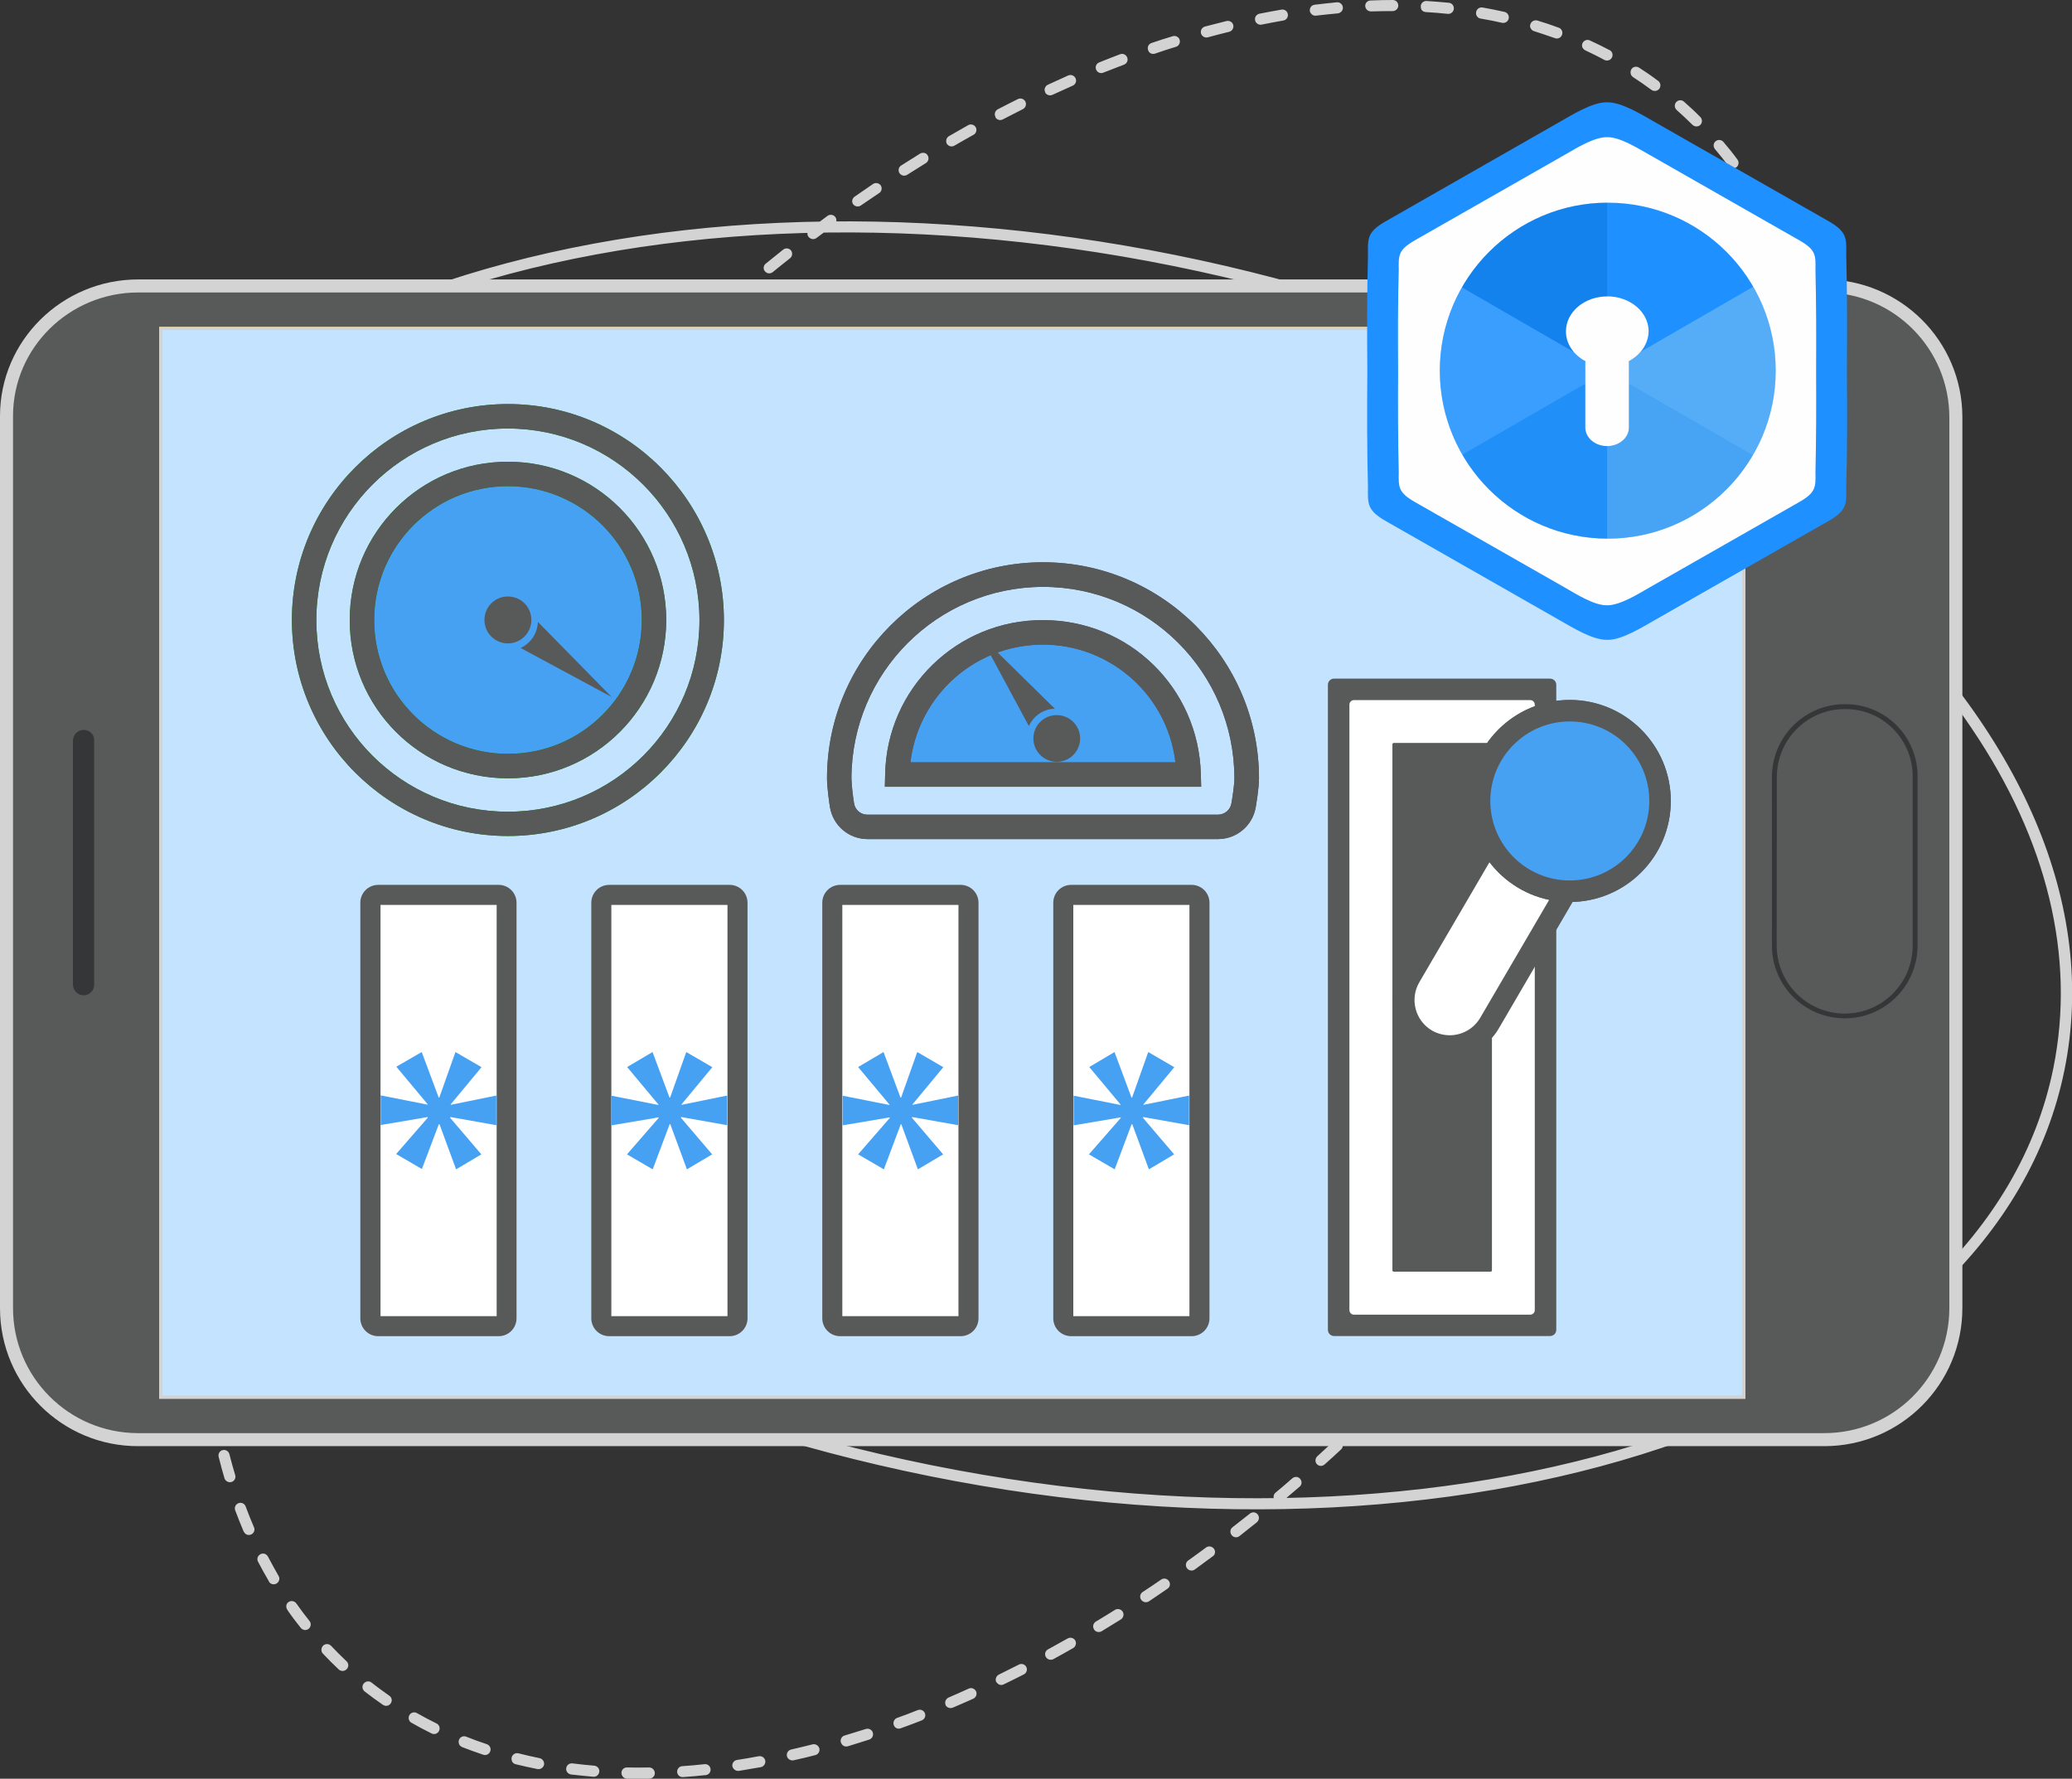 <?xml version="1.0" encoding="utf-8"?>
<!-- Generator: Adobe Illustrator 25.0.0, SVG Export Plug-In . SVG Version: 6.00 Build 0)  -->
<svg version="1.1" id="Layer_1" xmlns="http://www.w3.org/2000/svg" xmlns:xlink="http://www.w3.org/1999/xlink" x="0px" y="0px"
	 viewBox="0 0 1272 1091.7" style="enable-background:new 0 0 1272 1091.7;" xml:space="preserve">
<rect x="0" y="0" width="1272" height="1091.7" fill="#333333" stroke="none"/>
<style type="text/css">
	.st0{fill:#D3D3D3;}
	.st1{fill:#585959;}
	.st2{fill:#F2C60F;}
	.st3{fill:#C4E3FF;}
	.st4{fill:#343638;}
	.st5{fill:#47A1F3;}
	.st6{fill:#009402;}
	.st7{fill:#FFFFFF;}
	.st8{fill-rule:evenodd;clip-rule:evenodd;fill:#FEFEFE;}
	.st9{fill-rule:evenodd;clip-rule:evenodd;fill:#1E90FF;}
	.st10{opacity:0.33;clip-path:url(#SVGID_2_);fill-rule:evenodd;clip-rule:evenodd;fill:#2A8BEB;}
	.st11{opacity:0.33;clip-path:url(#SVGID_2_);fill-rule:evenodd;clip-rule:evenodd;fill:#75BAFF;}
	.st12{opacity:0.33;clip-path:url(#SVGID_2_);fill-rule:evenodd;clip-rule:evenodd;fill:#C6E8EB;}
	.st13{opacity:0.33;clip-path:url(#SVGID_2_);fill-rule:evenodd;clip-rule:evenodd;fill:#9CCDDE;}
	.st14{opacity:0.33;clip-path:url(#SVGID_2_);fill-rule:evenodd;clip-rule:evenodd;fill:#0065C9;}
	.st15{display:none;opacity:0.33;clip-path:url(#SVGID_2_);fill-rule:evenodd;clip-rule:evenodd;fill:#419AF2;}
</style>
<g>
	<path class="st0" d="M177.1,983.3c1.5-1.1,3.7-0.7,4.8,0.8c2.6,3.7,5.3,7.3,8.1,10.8c1.2,1.5,0.9,3.6-0.5,4.8
		c-1.5,1.2-3.6,0.9-4.8-0.5c-2.9-3.6-5.7-7.3-8.3-11.1V988C175.3,986.4,175.6,984.3,177.1,983.3z M165.1,970.6
		c-2.3-4-4.6-8-6.7-12.1c-0.9-1.7-0.2-3.7,1.5-4.6c1.7-0.9,3.7-0.2,4.6,1.5l0,0c2.1,4,4.3,7.9,6.5,11.8c1,1.6,0.4,3.7-1.2,4.7
		c-1.6,0.9-3.6,0.5-4.6-1C165.1,970.7,165.1,970.6,165.1,970.6z M198.4,1010c1.4-1.3,3.5-1.2,4.8,0.1c3.1,3.3,6.3,6.4,9.5,9.5
		c1.4,1.3,1.5,3.4,0.2,4.8c0,0,0,0-0.1,0.1c-1.3,1.4-3.5,1.4-4.8,0.2c-3.4-3.2-6.6-6.4-9.8-9.8c-0.1-0.1-0.3-0.3-0.4-0.5
		C197,1013,197.2,1011.2,198.4,1010z M149.5,939.8c-1.8-4.2-3.5-8.5-5.1-12.8c-0.7-1.8,0.2-3.7,2-4.4s3.7,0.2,4.4,2
		c1.6,4.2,3.2,8.4,5,12.5c0.9,1.7,0.3,3.7-1.4,4.6s-3.7,0.3-4.6-1.4C149.7,940.2,149.6,940,149.5,939.8L149.5,939.8z M223.3,1033.3
		c1.2-1.5,3.3-1.8,4.8-0.6c3.5,2.8,7.2,5.4,10.8,8c1.6,1,2.1,3.1,1,4.7c-1,1.6-3.1,2.1-4.7,1c-0.1,0-0.1-0.1-0.2-0.1
		c-3.8-2.6-7.5-5.3-11.2-8.2c-0.3-0.2-0.5-0.5-0.7-0.8C222.3,1036.1,222.3,1034.4,223.3,1033.3L223.3,1033.3z M137.8,907.3
		c-1.3-4.4-2.5-8.8-3.6-13.3c-0.4-1.8,0.8-3.7,2.6-4c1.7-0.4,3.5,0.7,4,2.4c1.1,4.4,2.3,8.7,3.6,13c0.5,1.8-0.5,3.7-2.3,4.2
		C140.3,910.1,138.4,909.1,137.8,907.3L137.8,907.3L137.8,907.3z M251.3,1052.7c0.9-1.6,3-2.2,4.6-1.3c0,0,0,0,0,0
		c3.9,2.2,7.8,4.3,11.9,6.3c1.7,0.7,2.6,2.7,1.8,4.5c-0.7,1.7-2.7,2.6-4.5,1.8c-0.1-0.1-0.3-0.1-0.4-0.2c-4.1-2-8.2-4.2-12.2-6.5
		c-0.5-0.3-0.9-0.6-1.1-1.1C250.7,1055.2,250.7,1053.8,251.3,1052.7z M129.8,873.8c-0.8-4.5-1.6-9-2.3-13.6c-0.3-1.9,1-3.6,2.9-3.9
		s3.6,1,3.9,2.9c0.7,4.5,1.4,8.9,2.3,13.3c0.4,1.9-0.9,3.6-2.7,4c-1.3,0.3-2.7-0.3-3.5-1.4C130,874.7,129.8,874.3,129.8,873.8z
		 M124.9,839.8c-0.4-4.5-0.8-9.1-1.1-13.7c0-1.9,1.5-3.4,3.4-3.5c1.8,0,3.3,1.3,3.5,3.1c0.3,4.5,0.6,9,1.1,13.5
		c0.2,1.9-1.2,3.5-3.1,3.7C126.8,843,125.1,841.6,124.9,839.8L124.9,839.8L124.9,839.8z M281.8,1067.8c0.7-1.8,2.7-2.6,4.4-1.9
		c4.2,1.7,8.4,3.2,12.6,4.6c1.8,0.6,2.8,2.5,2.2,4.3c-0.6,1.8-2.5,2.8-4.3,2.2l0,0c-4.4-1.5-8.7-3-13-4.7c-0.6-0.3-1.2-0.7-1.6-1.3
		C281.5,1070,281.4,1068.8,281.8,1067.8z M123,805.4c-0.1-4.6-0.1-9.1,0-13.8c0-1.9,1.6-3.4,3.5-3.4c1.9,0,3.4,1.6,3.4,3.5l0,0
		c-0.1,4.5,0,9.1,0,13.6c0.1,1.9-1.4,3.5-3.3,3.5c-1.2,0-2.3-0.5-2.9-1.5C123.2,806.8,123,806.1,123,805.4z M314.1,1078.6
		c0.5-1.8,2.3-2.9,4.1-2.5c4.3,1.1,8.7,2.1,13.1,3c1.8,0.4,3,2.2,2.7,4c-0.4,1.8-2.2,3-4,2.7l0,0c-4.5-0.9-9-1.9-13.5-3
		c-0.8-0.2-1.5-0.7-2-1.4C314.1,1080.6,313.9,1079.5,314.1,1078.6L314.1,1078.6z M123.7,771.1c0.3-4.5,0.6-9.1,0.9-13.7
		c0.2-1.9,2-3.2,3.8-3c1.8,0.2,3,1.8,3,3.5c-0.4,4.5-0.7,9-0.9,13.5c-0.2,1.9-1.9,3.2-3.8,3C125,774.3,123.6,772.8,123.7,771.1
		L123.7,771.1z M347.6,1085.3c0.2-1.9,1.9-3.2,3.8-3c0,0,0,0,0,0c4.4,0.6,8.9,1,13.4,1.4c1.9,0.2,3.3,1.8,3.1,3.7s-1.8,3.3-3.7,3.1
		l0,0c-4.6-0.4-9.2-0.9-13.7-1.4C348.7,1088.8,347.3,1087.1,347.6,1085.3C347.5,1085.2,347.5,1085.2,347.6,1085.3L347.6,1085.3z
		 M126.6,736.9c0.5-4.5,1.1-9.1,1.8-13.6c0.3-1.9,2-3.2,3.9-2.9c1.9,0.3,3.2,2,2.9,3.9c-0.7,4.5-1.3,9-1.8,13.5
		c-0.2,1.9-1.9,3.2-3.8,3C127.7,740.5,126.4,738.8,126.6,736.9L126.6,736.9z M381.5,1088.1c0-1.9,1.6-3.4,3.5-3.3
		c4.5,0.1,9,0.1,13.5,0c1.9,0,3.4,1.5,3.5,3.4s-1.5,3.4-3.4,3.5c-4.6,0.1-9.2,0.1-13.8,0C383,1091.6,381.5,1090,381.5,1088.1z
		 M131.7,702.9c0.8-4.5,1.6-9,2.6-13.5c0.4-1.8,2.2-3,4-2.7s3,2.2,2.7,4l0,0c-0.9,4.5-1.7,8.9-2.5,13.3c-0.3,1.9-2.1,3.1-4,2.8
		S131.3,704.8,131.7,702.9L131.7,702.9z M415.7,1087.6c-0.1-1.9,1.3-3.5,3.2-3.6c4.5-0.3,9-0.7,13.5-1.2c1.9-0.3,3.6,1.1,3.8,2.9
		c0.3,1.9-1.1,3.6-2.9,3.8c-0.1,0-0.1,0-0.2,0c-4.6,0.5-9.2,0.9-13.7,1.2C417.5,1090.9,415.8,1089.5,415.7,1087.6
		C415.7,1087.6,415.7,1087.6,415.7,1087.6L415.7,1087.6z M138.6,669.3c1-4.4,2.1-8.9,3.3-13.3c0.5-1.8,2.3-2.9,4.1-2.5
		c1.8,0.5,2.9,2.3,2.5,4.1c-1.1,4.4-2.2,8.8-3.2,13.2c-0.5,1.8-2.4,2.9-4.2,2.4C139.3,672.8,138.2,671.1,138.6,669.3L138.6,669.3z
		 M147.2,636.1c1.3-4.4,2.6-8.8,3.9-13.2c0.6-1.8,2.5-2.8,4.3-2.2c1.8,0.6,2.8,2.4,2.2,4.2c-1.3,4.4-2.6,8.7-3.9,13
		c-0.5,1.8-2.4,2.9-4.2,2.3c-0.8-0.2-1.4-0.7-1.9-1.4C147.1,638.1,146.9,637.1,147.2,636.1z M449.6,1084.1c-0.3-1.9,1-3.6,2.8-3.9
		c0,0,0,0,0,0c4.4-0.7,8.9-1.4,13.4-2.3c1.9-0.3,3.6,0.9,4,2.7c0.3,1.9-0.9,3.6-2.7,4c-4.5,0.8-9.1,1.6-13.5,2.3
		c-1.3,0.2-2.6-0.4-3.4-1.5C449.9,1085,449.7,1084.5,449.6,1084.1L449.6,1084.1z M157.4,603.4c1.4-4.3,2.9-8.6,4.5-13
		c0.6-1.8,2.6-2.7,4.4-2.1s2.7,2.6,2.1,4.4l0,0c-1.5,4.3-3,8.6-4.4,12.8c-0.6,1.8-2.5,2.7-4.3,2.2c0,0,0,0,0,0
		C157.7,607.1,156.8,605.1,157.4,603.4L157.4,603.4z M483.1,1077.9c-0.4-1.8,0.7-3.7,2.6-4.1c4.4-1,8.8-2.1,13.2-3.2
		c1.8-0.4,3.7,0.8,4.1,2.6c0.4,1.7-0.6,3.5-2.4,4c-4.5,1.2-8.9,2.2-13.4,3.2c-1.4,0.3-2.8-0.3-3.6-1.4
		C483.4,1078.7,483.2,1078.3,483.1,1077.9z M169,571.1c1.6-4.2,3.3-8.5,5-12.8c0.7-1.7,2.7-2.6,4.4-1.9c1.7,0.7,2.6,2.7,1.9,4.4
		c-1.7,4.2-3.4,8.4-5,12.7c-0.7,1.8-2.6,2.7-4.4,2c0,0,0,0,0,0c-0.7-0.3-1.2-0.7-1.6-1.3C168.7,573.4,168.6,572.2,169,571.1z
		 M516.2,1069.4c-0.5-1.8,0.5-3.7,2.3-4.2c0,0,0,0,0,0c4.3-1.3,8.6-2.6,13-4c1.8-0.6,3.7,0.4,4.3,2.1c0,0,0,0,0,0.1
		c0.6,1.8-0.4,3.7-2.2,4.3c-4.4,1.4-8.8,2.8-13.1,4.1c-1.4,0.4-3-0.1-3.8-1.4C516.5,1070,516.3,1069.7,516.2,1069.4z M182,539.4
		c1.8-4.2,3.6-8.4,5.5-12.5c0.8-1.7,2.8-2.5,4.5-1.7s2.5,2.8,1.7,4.5c-1.9,4.2-3.7,8.3-5.5,12.4c-0.8,1.7-2.8,2.5-4.5,1.8
		c-0.6-0.3-1.1-0.7-1.5-1.2C181.7,541.7,181.5,540.5,182,539.4z M548.7,1058.8c-0.6-1.8,0.2-3.7,2-4.4c4.2-1.5,8.5-3.1,12.7-4.8
		c1.8-0.7,3.7,0.2,4.4,1.9c0.7,1.8-0.2,3.7-1.9,4.4l0,0c-4.3,1.7-8.6,3.3-12.8,4.8C551.3,1061.5,549.3,1060.6,548.7,1058.8
		L548.7,1058.8z M196.1,508.2c2-4.1,4-8.2,6-12.3c0.9-1.7,3-2.3,4.6-1.4c1.6,0.8,2.2,2.8,1.5,4.4c-2,4.1-4,8.2-6,12.2
		c-0.8,1.7-2.8,2.4-4.6,1.6c-0.6-0.3-1-0.7-1.4-1.2C195.7,510.6,195.6,509.3,196.1,508.2z M580.5,1046.4c-0.7-1.7,0.1-3.7,1.8-4.5
		c0,0,0,0,0,0c4.1-1.8,8.3-3.6,12.4-5.5c1.7-0.8,3.7,0,4.5,1.7c0.8,1.7,0,3.7-1.7,4.5l0,0c-4.2,1.9-8.4,3.7-12.6,5.5
		c-1.5,0.6-3.3,0.1-4.2-1.2C580.6,1046.8,580.5,1046.6,580.5,1046.4z M211.5,477.6c2.1-4,4.3-8.1,6.5-12.1c0.9-1.7,3-2.3,4.6-1.4
		s2.3,3,1.4,4.6c-2.2,4-4.3,8-6.4,12c-0.9,1.7-2.9,2.3-4.6,1.4c-0.5-0.3-0.9-0.6-1.2-1.1C211,480.1,210.9,478.7,211.5,477.6z
		 M611.6,1032.4c-0.8-1.7-0.1-3.7,1.6-4.6c0,0,0,0,0,0c4.1-2,8.1-4,12.2-6.1c1.6-0.9,3.7-0.3,4.6,1.3s0.3,3.7-1.3,4.6
		c-0.1,0-0.1,0.1-0.2,0.1c-4.1,2.1-8.2,4.1-12.3,6.1c-1.5,0.8-3.4,0.3-4.3-1.2C611.7,1032.7,611.6,1032.5,611.6,1032.4z M228,447.6
		c2.3-4,4.6-7.9,6.9-11.8c1-1.6,3.1-2.2,4.7-1.2c1.6,1,2.2,3.1,1.2,4.7c-2.3,3.9-4.6,7.8-6.9,11.8c-0.9,1.6-3,2.2-4.6,1.3
		c0,0,0,0,0,0c-0.5-0.3-0.8-0.6-1.1-1C227.4,450.1,227.4,448.7,228,447.6z M642,1016.9c-0.9-1.7-0.3-3.7,1.4-4.6
		c4-2.2,7.9-4.4,11.9-6.6c1.6-1,3.7-0.5,4.7,1c1,1.6,0.5,3.7-1,4.7c-0.1,0.1-0.2,0.1-0.3,0.2c-4,2.3-8,4.5-12,6.7
		c-1.5,0.8-3.5,0.4-4.5-1.1L642,1016.9z M245.5,418.1c2.4-3.9,4.8-7.7,7.3-11.6c1-1.6,3-2.2,4.7-1.2c1.6,1,2.2,3,1.2,4.7
		c0,0.1-0.1,0.1-0.1,0.2c-2.4,3.8-4.9,7.7-7.2,11.5c-1,1.6-3.1,2.1-4.7,1.1c-0.4-0.3-0.7-0.6-1-1
		C244.9,420.7,244.8,419.3,245.5,418.1z M671.6,1000c-1-1.6-0.5-3.7,1.1-4.7c0,0,0,0,0,0c3.9-2.3,7.7-4.7,11.6-7.1
		c1.5-1.1,3.7-0.7,4.8,0.8c1.1,1.5,0.7,3.7-0.8,4.8c-0.1,0.1-0.2,0.1-0.3,0.2c-3.9,2.4-7.8,4.8-11.7,7.2c-1.6,0.9-3.6,0.5-4.6-1
		C671.7,1000.1,671.6,1000.1,671.6,1000z M264.1,389.4c2.5-3.8,5.1-7.6,7.7-11.4c1.1-1.6,3.2-2,4.7-0.9s2,3.2,0.9,4.7l0,0
		c-2.6,3.8-5.1,7.5-7.6,11.3c-1,1.6-3.1,2-4.7,1c0,0,0,0,0,0C263.4,393.1,263,391,264.1,389.4L264.1,389.4z M283.5,361.2
		c2.7-3.7,5.3-7.4,8-11.1c1-1.6,3.1-2.1,4.7-1.2c1.6,1,2.1,3.1,1.2,4.7c-0.1,0.2-0.2,0.3-0.4,0.5c-2.7,3.7-5.4,7.3-8,11
		c-1.1,1.5-3.2,1.9-4.8,0.8c-0.3-0.2-0.6-0.5-0.8-0.9C282.7,363.8,282.7,362.3,283.5,361.2z M700.5,981.8c-1-1.6-0.6-3.7,1-4.7
		l5.9-3.9l5.4-3.7c1.6-1.1,3.7-0.7,4.8,0.9l0,0c1.1,1.6,0.7,3.7-0.9,4.7l-5.4,3.7l-5.9,4C703.7,983.9,701.6,983.4,700.5,981.8
		L700.5,981.8z M303.9,333.7c2.8-3.6,5.6-7.2,8.4-10.8c1.2-1.5,3.3-1.7,4.8-0.6c1.5,1.2,1.7,3.3,0.6,4.8c-2.8,3.6-5.6,7.2-8.4,10.7
		c-1.1,1.5-3.3,1.8-4.8,0.6c-0.3-0.2-0.5-0.5-0.8-0.8C303,336.4,303,334.8,303.9,333.7z M729.4,957.8c3.7-2.6,7.3-5.3,11-8
		c1.5-1.1,3.6-0.8,4.8,0.7c0,0,0,0,0,0c1.1,1.4,0.9,3.5-0.5,4.6c-0.1,0-0.1,0.1-0.2,0.1c-3.7,2.7-7.4,5.4-11,8.1
		c-1.5,1.1-3.7,0.8-4.8-0.8l-0.1-0.1C727.6,961,727.9,958.9,729.4,957.8z M325.2,306.9l8.8-10.5c1.2-1.4,3.4-1.6,4.8-0.4
		c1.4,1.2,1.6,3.4,0.4,4.8l-8.7,10.5c-1.2,1.5-3.3,1.7-4.8,0.5c0,0,0,0,0,0c-0.3-0.2-0.5-0.5-0.7-0.7
		C324.2,309.7,324.3,308,325.2,306.9z M756.6,937.4c3.6-2.8,7.1-5.6,10.7-8.4c1.5-1.2,3.6-1,4.8,0.5c0,0,0,0,0,0
		c1.2,1.5,0.9,3.6-0.5,4.8c-3.6,2.9-7.2,5.7-10.7,8.5c-1.5,1.2-3.6,0.9-4.8-0.6l-0.1-0.2C754.9,940.5,755.2,938.5,756.6,937.4z
		 M347.3,280.7c3-3.4,6-6.9,9.1-10.2c1.2-1.4,3.4-1.6,4.8-0.3s1.6,3.4,0.3,4.8c0,0-0.1,0.1-0.1,0.1c-3,3.4-6,6.8-9,10.2
		c-1.2,1.4-3.4,1.6-4.8,0.3c-0.2-0.2-0.4-0.4-0.6-0.7C346.2,283.6,346.3,281.9,347.3,280.7z M783.1,916.1c3.5-2.9,6.9-5.8,10.3-8.8
		c1.4-1.2,3.6-1.1,4.8,0.4s1.1,3.6-0.4,4.8c-3.5,3-7,5.9-10.4,8.9c-1.4,1.2-3.6,1-4.8-0.4c0,0,0,0,0,0c-0.1-0.1-0.2-0.2-0.2-0.3
		C781.5,919.2,781.7,917.2,783.1,916.1z M370.3,255.3c3.1-3.3,6.3-6.6,9.4-9.9c1.3-1.4,3.5-1.4,4.8-0.1c1.4,1.3,1.4,3.5,0.1,4.8l0,0
		c-3.1,3.3-6.2,6.6-9.3,9.9c-1.3,1.4-3.5,1.4-4.8,0.2c-0.2-0.2-0.4-0.4-0.5-0.6C369,258.2,369.2,256.5,370.3,255.3z M808.7,893.8
		c3.3-3,6.7-6.1,10-9.2c1.4-1.2,3.6-1.1,4.8,0.4c1.2,1.4,1.1,3.4-0.2,4.6c-3.3,3.1-6.7,6.2-10.1,9.2c-1.4,1.3-3.6,1.2-4.8-0.2
		c-0.1-0.1-0.2-0.3-0.3-0.4C807.2,896.8,807.5,894.9,808.7,893.8z M394,230.7c3.2-3.2,6.5-6.5,9.7-9.6c1.4-1.2,3.6-1.1,4.8,0.3
		c1.2,1.3,1.1,3.3-0.1,4.6c-3.2,3.2-6.5,6.3-9.7,9.6c-1.3,1.3-3.5,1.3-4.8,0c0,0,0,0,0,0c-0.2-0.2-0.3-0.3-0.4-0.5
		C392.7,233.6,392.9,231.8,394,230.7z M833.6,870.7c3.3-3.2,6.5-6.3,9.7-9.5c1.4-1.3,3.6-1.1,4.8,0.3c1.2,1.3,1.2,3.3,0,4.6
		c-3.2,3.2-6.5,6.4-9.8,9.6c-1.4,1.3-3.5,1.3-4.8-0.1c-0.1-0.1-0.3-0.3-0.4-0.5C832.2,873.7,832.4,871.8,833.6,870.7L833.6,870.7z
		 M418.6,206.9c3.3-3.1,6.7-6.2,10-9.3c1.5-1.1,3.6-0.8,4.8,0.7c1,1.3,0.9,3.1-0.2,4.3c-3.3,3.1-6.7,6.1-10,9.2
		c-1.4,1.3-3.5,1.2-4.8-0.1C417.1,210.3,417.1,208.1,418.6,206.9L418.6,206.9z M857.7,846.7c3.1-3.2,6.3-6.5,9.4-9.8
		c1.3-1.4,3.5-1.5,4.8-0.2c1.4,1.3,1.5,3.5,0.2,4.8c-3.1,3.3-6.3,6.6-9.5,9.9c-1.3,1.4-3.5,1.4-4.8,0.1c0,0,0,0,0,0
		c-0.2-0.2-0.3-0.3-0.5-0.5C856.4,849.6,856.6,847.8,857.7,846.7L857.7,846.7z M444,183.9c3.4-3,6.9-6,10.4-8.9
		c1.4-1.2,3.6-1,4.8,0.4c1.2,1.4,1,3.6-0.4,4.8c-3.4,2.9-6.9,5.9-10.3,8.9c-1.4,1.2-3.6,1.1-4.8-0.3c-0.1-0.1-0.2-0.2-0.3-0.4
		C442.5,186.9,442.7,185,444,183.9z M881,821.9c3-3.3,6.1-6.7,9.1-10.1c1.3-1.4,3.4-1.5,4.8-0.3s1.5,3.4,0.3,4.8
		c-3,3.4-6.1,6.8-9.1,10.2c-1.1,1.5-3.3,1.8-4.8,0.7c-1.5-1.1-1.8-3.3-0.7-4.8C880.7,822.2,880.9,822,881,821.9L881,821.9z
		 M470.1,161.8c3.6-2.9,7.1-5.7,10.7-8.6c1.5-1.2,3.6-0.9,4.8,0.5c0,0,0,0,0,0c1.1,1.5,0.9,3.6-0.6,4.8c-3.5,2.8-7.1,5.6-10.6,8.5
		c-1.5,1.2-3.6,1-4.8-0.5c0,0,0,0,0,0c-0.1-0.1-0.1-0.2-0.2-0.2C468.4,164.9,468.7,162.9,470.1,161.8z M903.5,796.4
		c2.9-3.5,5.9-6.9,8.8-10.4c0-0.1,0.1-0.1,0.1-0.2c0-0.1,0.1-0.1,0.1-0.2c2.9-3.5,5.8-7,8.6-10.5c1.2-1.5,3.3-1.7,4.8-0.5
		c1.5,1.2,1.7,3.3,0.5,4.8c-2.9,3.5-5.8,7.1-8.7,10.6l-0.1,0.2l-0.1,0.2c-2.9,3.5-5.9,7-8.8,10.5c-1.2,1.4-3.4,1.6-4.8,0.4
		c0,0,0,0,0,0c-0.2-0.2-0.4-0.4-0.6-0.7C902.4,799.2,902.5,797.5,903.5,796.4z M497,140.7c3.7-2.8,7.3-5.5,11-8.2
		c1.5-1.1,3.7-0.8,4.8,0.7c1.1,1.5,0.8,3.6-0.6,4.7c0,0-0.1,0-0.1,0.1c-3.6,2.7-7.3,5.4-10.9,8.1c-1.5,1.1-3.6,0.8-4.8-0.7
		c0,0,0,0,0,0c0,0-0.1-0.1-0.1-0.1C495.2,143.8,495.6,141.8,497,140.7z M933.8,759.1c2.8-3.6,5.6-7.2,8.3-10.8
		c1.2-1.5,3.4-1.6,4.8-0.4c1.4,1.1,1.6,3.1,0.6,4.6c-2.7,3.6-5.5,7.3-8.3,10.9c-1.2,1.5-3.3,1.7-4.8,0.6c0,0,0,0,0,0
		c-0.3-0.2-0.5-0.5-0.7-0.8C932.8,761.9,932.9,760.3,933.8,759.1z M524.8,120.6c3.7-2.6,7.5-5.2,11.2-7.7l0,0c1.5-1,3.6-0.6,4.7,0.9
		c0,0,0,0,0,0c1,1.6,0.6,3.7-1,4.7c0,0,0,0,0,0c-3.7,2.5-7.4,5-11.2,7.6c-1.5,1.1-3.7,0.7-4.8-0.8l0,0
		C522.7,123.8,523.1,121.7,524.8,120.6C524.7,120.6,524.7,120.6,524.8,120.6z M954.2,731.9c2.7-3.7,5.3-7.4,7.9-11.1
		c1-1.6,3.1-2.1,4.7-1.1c1.6,1,2.1,3.1,1.1,4.7c-0.1,0.1-0.1,0.2-0.2,0.3c-2.6,3.7-5.3,7.4-8,11.1c-1.1,1.5-3.2,1.9-4.8,0.8
		c-0.3-0.2-0.6-0.5-0.8-0.9C953.4,734.6,953.4,733,954.2,731.9z M552.2,106.3c-1-1.6-0.6-3.7,1-4.7c3.9-2.5,7.7-4.9,11.6-7.3
		c1.6-1,4-0.5,4.7,1.1c1,1.6,0.5,3.7-1.1,4.7c0,0,0,0,0,0c-3.8,2.4-7.7,4.8-11.5,7.2C555.3,108.3,553.3,107.8,552.2,106.3
		L552.2,106.3z M973.8,704c2.5-3.8,5.1-7.5,7.5-11.3c1.1-1.5,3.3-1.9,4.8-0.7c1.4,1,1.8,3,0.9,4.5c-2.5,3.8-5,7.6-7.6,11.4
		c-1.1,1.6-3.2,2-4.7,0.9c0,0,0,0,0,0c-0.4-0.2-0.7-0.6-0.9-0.9C973,706.7,973,705.2,973.8,704z M581.3,88.3
		c-0.9-1.6-0.4-3.7,1.2-4.7c4-2.3,8-4.6,11.9-6.8c1.6-0.9,3.7-0.3,4.6,1.3c0.9,1.6,0.3,3.7-1.3,4.6c0,0,0,0,0,0
		c-3.9,2.2-7.9,4.4-11.8,6.7c-1.5,0.9-3.5,0.5-4.5-1C581.3,88.5,581.3,88.4,581.3,88.3z M992.4,675.5c2.4-3.8,4.8-7.7,7.2-11.6
		c1-1.6,3.2-2,4.7-1c1.5,1,2,3,1.1,4.5c-2.4,3.9-4.8,7.8-7.2,11.6c-1,1.6-3.1,2.1-4.7,1.1c-0.4-0.3-0.7-0.6-1-1
		C991.7,678.1,991.7,676.7,992.4,675.5z M611.1,71.7c-0.9-1.7-0.2-3.7,1.4-4.6c4.1-2.1,8.1-4.2,12.2-6.2c1.6-0.9,3.7-0.4,4.7,1.3
		c0.9,1.6,0.4,3.7-1.3,4.7c-0.1,0.1-0.3,0.1-0.4,0.2c-4,2-8.1,4.1-12.1,6.2c-1.5,0.8-3.4,0.3-4.4-1.1
		C611.2,72,611.1,71.8,611.1,71.7z M1010,646.5c2.3-3.9,4.5-7.9,6.8-11.8c0.9-1.6,3-2.2,4.7-1.3c1.6,0.9,2.2,3,1.3,4.7
		c-2.2,4-4.5,8-6.8,11.9c-0.9,1.6-3,2.2-4.7,1.2c-0.4-0.3-0.8-0.6-1.1-1C1009.4,649,1009.3,647.6,1010,646.5z M641.6,56.5
		c-0.8-1.7,0-3.7,1.7-4.5c0,0,0,0,0,0c4.2-1.9,8.3-3.8,12.5-5.7c1.7-0.7,3.7,0,4.5,1.8c0.8,1.7,0,3.7-1.8,4.5
		c-4.1,1.8-8.3,3.7-12.4,5.6c-1.5,0.7-3.3,0.2-4.3-1.1C641.8,56.8,641.7,56.7,641.6,56.5L641.6,56.5z M1026.6,616.8
		c2.2-4,4.3-8,6.3-12c0.9-1.7,2.9-2.3,4.6-1.5c1.7,0.9,2.3,2.9,1.5,4.6c-2.1,4-4.2,8.1-6.4,12.1c-0.8,1.7-2.8,2.5-4.5,1.7
		s-2.5-2.8-1.7-4.5C1026.5,617.1,1026.6,616.9,1026.6,616.8L1026.6,616.8z M672.9,42.7c-0.7-1.7,0.1-3.7,1.9-4.4
		c4.3-1.7,8.5-3.4,12.8-5c1.8-0.7,3.7,0.2,4.4,2s-0.2,3.7-2,4.4c0,0,0,0,0,0c-4.2,1.6-8.4,3.2-12.7,4.9c-1.5,0.6-3.2,0.1-4.1-1.3
		C673.1,43.2,673,43,672.9,42.7L672.9,42.7z M1042,586.5c2-4.1,4-8.2,5.9-12.3c0.8-1.7,2.8-2.4,4.5-1.6s2.4,2.8,1.6,4.5
		c-1.9,4.1-3.9,8.2-5.9,12.4c-0.8,1.7-2.9,2.4-4.6,1.6c0,0,0,0,0,0C1041.9,590.2,1041.2,588.2,1042,586.5
		C1042,586.5,1042,586.5,1042,586.5z M1056.3,555.6c1.8-4.2,3.6-8.3,5.4-12.5c0.7-1.7,2.7-2.5,4.5-1.8c1.7,0.7,2.5,2.7,1.8,4.5l0,0
		c-1.8,4.2-3.6,8.4-5.4,12.6c-0.8,1.7-2.9,2.4-4.6,1.5C1056.4,559.1,1055.7,557.3,1056.3,555.6z M704.8,30.7
		c-0.6-1.8,0.3-3.7,2.1-4.3c0,0,0,0,0,0c4.4-1.5,8.7-2.9,13.1-4.2c1.8-0.5,3.7,0.5,4.2,2.3c0.5,1.8-0.5,3.7-2.2,4.2
		c-4.3,1.3-8.6,2.7-12.9,4.2c-1.5,0.5-3.1,0-3.9-1.3C705,31.2,704.9,31,704.8,30.7z M1069.4,524.3c1.7-4.2,3.3-8.5,4.9-12.7
		c0.7-1.8,2.6-2.7,4.4-2s2.7,2.6,2,4.4l0,0c-1.6,4.3-3.2,8.5-4.9,12.8c-0.7,1.8-2.7,2.6-4.4,1.9C1069.6,528,1068.8,526,1069.4,524.3
		z M737.3,20.5c-0.5-1.8,0.6-3.7,2.4-4.2c0,0,0,0,0,0c4.5-1.2,8.9-2.3,13.3-3.4c1.8-0.4,3.7,0.7,4.1,2.5c0.4,1.8-0.7,3.7-2.5,4.1
		c-4.4,1.1-8.7,2.2-13.1,3.4C739.7,23.4,737.8,22.3,737.3,20.5C737.4,20.5,737.4,20.5,737.3,20.5z M1081.2,492.4
		c1.5-4.3,2.9-8.6,4.3-12.9c0.7-1.8,2.6-2.6,4.4-2c1.6,0.6,2.5,2.4,2.1,4.1c-1.4,4.3-2.9,8.7-4.4,13c-0.7,1.8-2.7,2.6-4.4,1.9
		C1081.6,495.9,1080.7,494.1,1081.2,492.4L1081.2,492.4z M770.5,12.4c-0.4-1.8,0.8-3.6,2.7-4c4.5-0.9,9-1.7,13.5-2.5
		c1.9-0.3,3.6,0.9,3.9,2.8s-0.9,3.6-2.8,3.9l0,0c-4.4,0.8-8.9,1.6-13.3,2.5c-1.3,0.3-2.7-0.3-3.5-1.4
		C770.8,13.3,770.6,12.9,770.5,12.4z M1091.6,460c1.3-4.4,2.5-8.7,3.7-13.1c0.5-1.8,2.4-2.9,4.2-2.4s2.9,2.4,2.4,4.2l0,0
		c-1.2,4.4-2.5,8.8-3.8,13.2c-0.4,1.8-2.3,3-4.1,2.5c-1.8-0.4-3-2.3-2.5-4.1C1091.5,460.2,1091.6,460.1,1091.6,460L1091.6,460z
		 M804.1,6.7c-0.2-1.9,1.1-3.6,3-3.8c4.6-0.6,9.1-1,13.7-1.5c1.9-0.1,3.5,1.4,3.6,3.2c0.1,1.8-1.2,3.3-3,3.6
		c-4.5,0.4-8.9,0.9-13.5,1.4c-1.3,0.2-2.5-0.4-3.2-1.5C804.4,7.8,804.2,7.3,804.1,6.7z M1100.4,427.2c1.1-4.4,2.1-8.8,3.1-13.2
		c0.4-1.8,2.2-3,4.1-2.6c1.8,0.4,3,2.2,2.6,4.1l0,0c-1,4.4-2,8.9-3.1,13.4c-0.5,1.8-2.3,3-4.1,2.5S1100,429.1,1100.4,427.2z
		 M838.1,3.8c-0.1-1.9,1.4-3.5,3.3-3.5c0,0,0,0,0,0C846,0.1,850.6,0,855.2,0c1.9,0.1,3.3,1.7,3.2,3.6c-0.1,1.7-1.5,3.1-3.2,3.2
		c-4.5,0-9,0.1-13.5,0.2c-1.2,0-2.3-0.5-3-1.5C838.4,5,838.2,4.4,838.1,3.8z M1107.6,394.1c0.8-4.5,1.6-8.9,2.4-13.4
		c0.2-1.9,1.9-3.2,3.8-3c1.9,0.2,3.2,1.9,3,3.8c0,0.1,0,0.2-0.1,0.3c-0.7,4.5-1.6,9-2.4,13.5c-0.3,1.9-2.1,3.1-3.9,2.8
		C1108.5,397.8,1107.3,396,1107.6,394.1C1107.6,394.1,1107.6,394.1,1107.6,394.1z M872.2,3.8c0.1-1.9,1.7-3.3,3.6-3.2c0,0,0,0,0,0
		c4.6,0.3,9.2,0.7,13.7,1.1c1.9,0.2,3.2,1.9,3,3.8c-0.2,1.9-1.9,3.2-3.8,3c-4.4-0.5-8.9-0.8-13.5-1.1c-1.1-0.1-2-0.6-2.6-1.5
		C872.4,5.4,872.2,4.6,872.2,3.8z M1113,360.5c0.6-4.5,1.1-9,1.6-13.5c0.2-1.9,1.9-3.2,3.8-3c1.9,0.2,3.2,1.9,3,3.8
		c-0.5,4.5-1,9.1-1.6,13.6c-0.2,1.9-2,3.2-3.8,2.9c-1-0.1-1.8-0.7-2.4-1.5C1113.1,362.2,1112.9,361.4,1113,360.5z M1116.4,326.8
		c0.3-4.5,0.6-9,0.7-13.5c0.1-1.9,1.8-3.3,3.7-3.1c1.8,0.1,3.2,1.6,3.2,3.4c-0.2,4.6-0.4,9.1-0.7,13.7c-0.1,1.9-1.8,3.3-3.7,3.2
		c-1-0.1-2-0.6-2.6-1.5C1116.5,328.3,1116.3,327.6,1116.4,326.8L1116.4,326.8z M906.2,7.4c0.3-1.9,2.1-3.1,3.9-2.8
		c4.6,0.8,9.1,1.7,13.5,2.7c1.8,0.4,3,2.2,2.6,4.1c-0.4,1.8-2.2,3-4.1,2.6c-4.4-1-8.8-1.9-13.2-2.6C907.1,11.1,905.8,9.3,906.2,7.4
		L906.2,7.4z M1117.5,292.9c0-4.5-0.1-9.1-0.2-13.5c-0.1-1.9,1.4-3.5,3.3-3.5c1.9-0.1,3.5,1.4,3.5,3.3c0.2,4.5,0.2,9.1,0.2,13.8
		c0,1.9-1.5,3.4-3.4,3.4C1119,296.3,1117.5,294.8,1117.5,292.9L1117.5,292.9z M939.5,14.9c0.5-1.8,2.5-2.8,4.3-2.3c0,0,0,0,0,0
		c4.4,1.3,8.8,2.8,13.1,4.4c1.8,0.6,2.7,2.6,2,4.4c-0.6,1.8-2.6,2.7-4.4,2c-4.2-1.5-8.5-2.9-12.8-4.3c-0.7-0.2-1.4-0.7-1.8-1.4
		C939.3,16.9,939.1,15.8,939.5,14.9L939.5,14.9z M1116.1,259.1c-0.4-4.5-0.8-9-1.3-13.5c-0.2-1.9,1.1-3.6,3-3.8
		c1.9-0.2,3.6,1.1,3.8,3l0,0c0.5,4.5,1,9.1,1.3,13.7c0.1,1.9-1.3,3.5-3.1,3.7C1117.9,262.4,1116.2,261,1116.1,259.1L1116.1,259.1
		L1116.1,259.1z M971.5,26.5c0.8-1.7,2.8-2.5,4.5-1.7c0,0,0,0,0,0c4.2,1.9,8.3,4,12.4,6.1c1.6,1,2,3.1,1,4.7
		c-0.9,1.4-2.7,1.9-4.2,1.3c-3.9-2.1-7.9-4.1-12-6c-0.6-0.3-1-0.7-1.4-1.2C971.1,28.8,971,27.6,971.5,26.5z M1111.9,225.6
		c-0.8-4.5-1.6-8.9-2.5-13.3c-0.3-1.9,0.9-3.6,2.8-3.9c1.8-0.3,3.5,0.8,3.9,2.5c0.9,4.5,1.8,9,2.6,13.5c0.3,1.9-0.9,3.6-2.8,3.9
		C1114,228.7,1112.2,227.4,1111.9,225.6L1111.9,225.6z M1001.5,42.5c1-1.6,3.1-2,4.7-1c0,0,0,0,0,0c3.9,2.5,7.7,5.1,11.4,7.9
		c1.6,0.9,2.2,3,1.3,4.7c-0.9,1.6-3,2.2-4.7,1.3c-0.2-0.1-0.4-0.3-0.6-0.4c-3.6-2.7-7.3-5.2-11.1-7.7c-0.4-0.3-0.7-0.6-1-1
		C1000.8,45.1,1000.8,43.6,1001.5,42.5z M1104.6,192.6c-1.2-4.4-2.5-8.7-3.9-12.9c-0.6-1.8,0.4-3.7,2.2-4.3s3.7,0.4,4.3,2.2l0,0
		c1.4,4.3,2.7,8.8,3.9,13.2c0.5,1.8-0.6,3.7-2.4,4.2S1105.1,194.4,1104.6,192.6L1104.6,192.6z M1029,62.7c1.2-1.4,3.4-1.6,4.8-0.3
		c3.5,3.1,6.9,6.2,10.1,9.5c1.3,1.4,1.2,3.5-0.1,4.8c-1.3,1.2-3.4,1.2-4.7,0c-3.2-3.2-6.5-6.2-9.8-9.2c-0.2-0.2-0.4-0.4-0.6-0.7
		C1027.9,65.5,1028,63.8,1029,62.7z M1093.9,160.7c-1.7-4.2-3.4-8.3-5.3-12.4c-0.8-1.7,0-3.7,1.7-4.5c1.7-0.8,3.7,0,4.5,1.7
		c1.9,4.2,3.7,8.4,5.4,12.7c0.7,1.7-0.1,3.7-1.9,4.4c-1.5,0.6-3.2,0.1-4.1-1.3C1094.1,161.1,1094,160.9,1093.9,160.7L1093.9,160.7z
		 M1053.2,86.7c1.4-1.2,3.6-1,4.8,0.4c0,0,0,0,0,0c3,3.5,5.9,7.1,8.6,10.8c1.1,1.4,0.9,3.5-0.5,4.7c-0.1,0-0.1,0.1-0.2,0.1
		c-1.5,1.1-3.6,0.8-4.7-0.7c0,0,0,0,0,0c-2.7-3.6-5.5-7.1-8.4-10.5c-0.1-0.1-0.2-0.2-0.2-0.3C1051.6,89.7,1051.9,87.8,1053.2,86.7
		L1053.2,86.7z M1079.5,130.2c-2.2-3.9-4.5-7.8-6.9-11.6c-1-1.6-0.5-3.7,1.1-4.7c1.4-1,3.4-0.7,4.5,0.7c0.1,0.1,0.2,0.3,0.2,0.4
		c2.4,3.9,4.8,7.9,7,11.9c1,1.6,0.4,3.7-1.2,4.7c-1.6,0.9-3.6,0.5-4.6-1.1C1079.6,130.4,1079.5,130.3,1079.5,130.2L1079.5,130.2z
		 M24.1,405.8c20.3-100.4,104.2-181.6,236.3-228.6c131.5-46.8,295.2-54.1,461-20.7l0,0c165.8,33.4,313.8,103.7,416.9,197.8
		c103.5,94.5,149.4,201.9,129.1,302.3c-41.7,206.6-354.5,318.5-697.2,249.3c-165.8-33.5-313.8-103.7-416.9-197.8
		c-31.4-28.7-57.6-58.6-78.1-89.2C27.9,549,10,475.7,24.1,405.8z M1133.6,359.3C1031.4,266,884.5,196.4,720,163.2l0,0
		c-164.6-33.2-327-26-457.3,20.4C132.9,229.7,50.5,309.1,30.8,407.1S56.1,610.2,157.8,703C260,796.3,406.9,866,571.4,899.2
		c339.1,68.4,648.3-41,689.2-243.9c13.7-68.1-3.8-139.6-50-208C1190.4,417.2,1164.6,387.7,1133.6,359.3z"/>
	<g>
		<g>
			<path class="st1" d="M4,255.3v547.4c-0.1,44.5,35.8,80.7,80.4,80.9c0.2,0,0.4,0,0.5,0h1034.9c44.5,0.1,80.7-35.8,80.9-80.3
				c0-0.2,0-0.4,0-0.5V256.4c0.1-44.5-35.8-80.7-80.4-80.9c-0.2,0-0.4,0-0.5,0H84.9C40.6,175.5,4,211,4,255.3z"/>
			<path class="st0" d="M1204.7,256.4v546.3c0.1,46.7-37.6,84.7-84.4,84.9c-0.2,0-0.4,0-0.5,0H84.9C38.1,887.7,0.1,849.9,0,803.1
				c0-0.2,0-0.3,0-0.5V255.3c0-46.2,38.1-83.8,84.9-83.8h1034.9c46.7-0.1,84.8,37.6,84.9,84.4
				C1204.7,256.1,1204.7,256.2,1204.7,256.4z M8,802.7c-0.1,42.3,34.1,76.7,76.4,76.9c0.2,0,0.3,0,0.5,0h1034.9
				c42.3,0.1,76.7-34,76.9-76.4c0-0.2,0-0.3,0-0.5V256.4c0.1-42.3-34-76.7-76.4-76.9c-0.2,0-0.3,0-0.5,0H84.9
				c-42.4,0-76.9,34-76.9,75.8V802.7z"/>
		</g>
		<g>
			<g>
				<rect x="98.7" y="201.6" class="st2" width="971.8" height="655.9"/>
				<path class="st2" d="M1071.5,200.6v657.9H97.7V200.6H1071.5z M1069.5,856.5V202.6H99.7v653.9H1069.5z"/>
			</g>
			<g>
				<rect x="98.7" y="201.6" class="st3" width="971.8" height="655.9"/>
				<path class="st0" d="M1071.5,200.6v657.9H97.7V200.6H1071.5z M1069.5,856.5V202.6H99.7v653.9H1069.5z"/>
			</g>
		</g>
		<path class="st4" d="M57.8,454.5v149.9c0,3.6-2.9,6.5-6.5,6.5l0,0c-3.6-0.1-6.4-2.9-6.5-6.5V454.5c0-3.6,2.9-6.4,6.5-6.5l0,0
			c3.4-0.1,6.4,2.5,6.5,6C57.8,454.2,57.8,454.4,57.8,454.5z"/>
		<g>
			<path class="st1" d="M1175.7,476.9V581c0,23.9-19.4,43.2-43.2,43.2l0,0c-23.9,0-43.2-19.4-43.2-43.2V476.9
				c0-23.9,19.4-43.2,43.2-43.2l0,0C1156.8,433.7,1175.7,452.5,1175.7,476.9z"/>
			<path class="st4" d="M1177.2,476.9V581c-0.4,24.7-20.7,44.4-45.4,44c-24.2-0.4-43.7-19.9-44-44V476.9c0-24.7,20-44.7,44.7-44.7
				c24.4-0.3,44.5,19.3,44.7,43.8C1177.2,476.2,1177.2,476.6,1177.2,476.9z M1090.7,581c0.4,23,19.3,41.4,42.4,41.1
				c22.5-0.3,40.7-18.5,41.1-41.1V476.9c0.2-22.8-18-41.5-40.8-41.7c-0.3,0-0.6,0-0.9,0c-23,0-41.7,18.7-41.7,41.7L1090.7,581z"/>
		</g>
	</g>
	<g>
		<g>
			<circle class="st5" cx="315.5" cy="384.5" r="88.4"/>
			<g>
				<path class="st6" d="M311.8,513.1c-73.1,0-132.6-59.5-132.6-132.6S238.7,248,311.8,248s132.6,59.5,132.6,132.6
					S384.9,513.1,311.8,513.1z M311.8,263c-64.9,0-117.6,52.6-117.6,117.6s52.6,117.6,117.6,117.6s117.6-52.6,117.6-117.6
					c0,0,0,0,0,0C429.3,315.7,376.7,263.1,311.8,263z M311.8,477.7c-53.7,0-97.2-43.5-97.1-97.2c0-53.7,43.5-97.2,97.2-97.1
					c53.7,0,97.1,43.5,97.1,97.2C408.9,434.2,365.5,477.7,311.8,477.7z M311.8,298.4c-45.4,0-82.1,36.8-82.1,82.2
					s36.8,82.1,82.2,82.1c45.4,0,82.1-36.8,82.1-82.2C394,335.2,357.2,298.4,311.8,298.4z"/>
				<path class="st1" d="M311.8,513.1c-73.1,0-132.6-59.5-132.6-132.6S238.7,248,311.8,248s132.6,59.5,132.6,132.6
					S384.9,513.1,311.8,513.1z M311.8,263c-64.9,0-117.6,52.6-117.6,117.6s52.6,117.6,117.6,117.6s117.6-52.6,117.6-117.6
					c0,0,0,0,0,0C429.3,315.7,376.7,263.1,311.8,263z M311.8,477.7c-53.7,0-97.2-43.5-97.1-97.2c0-53.7,43.5-97.2,97.2-97.1
					c53.7,0,97.1,43.5,97.1,97.2C408.9,434.2,365.5,477.7,311.8,477.7z M311.8,298.4c-45.4,0-82.1,36.8-82.1,82.2
					s36.8,82.1,82.2,82.1c45.4,0,82.1-36.8,82.1-82.2C394,335.2,357.2,298.4,311.8,298.4z"/>
			</g>
			<path class="st1" d="M311.8,394.9c-7.9,0-14.4-6.4-14.4-14.4s6.4-14.4,14.4-14.4s14.4,6.4,14.4,14.4c0,0,0,0,0,0
				C326.2,388.5,319.7,394.9,311.8,394.9C311.8,394.9,311.8,394.9,311.8,394.9z M330.2,381.7c-0.2,6.9-4.3,13.1-10.6,16l55.9,30.1
				L330.2,381.7z"/>
		</g>
		<g>
			<g>
				<path class="st5" d="M640.3,388.1c-48.5,0-88.2,38.8-89.4,87.3h178.8C728.5,426.8,688.8,388.1,640.3,388.1z"/>
				<g>
					<path class="st1" d="M747.9,515H532.4c-11.4-0.1-21-8.3-22.9-19.6c-0.2-1.3-1.8-11.7-1.8-17.7c0-73.1,59.5-132.6,132.6-132.6
						s132.6,59.5,132.6,132.6c0,6-1.8,16.5-2,17.7C769,506.7,759.3,514.9,747.9,515z M640.3,360.2c-64.9,0.1-117.5,52.7-117.6,117.6
						c0.2,5.1,0.8,10.2,1.6,15.2c0.6,4,4,7,8.1,7h215.5c4.1-0.1,7.5-3.1,8.1-7.1c0.5-2.9,1.8-11.1,1.8-15.1
						C757.8,412.8,705.2,360.2,640.3,360.2z M737.4,482.9H543.2l0.2-7.7c1-52.7,44.2-94.8,96.9-94.6c52.9,0,95.5,41.6,96.9,94.6
						L737.4,482.9z M558.9,467.9h162.7c-5.3-44.9-46.1-77-91-71.7C593,400.6,563.4,430.3,558.9,467.9z"/>
					<path class="st1" d="M747.9,515H532.4c-11.4-0.1-21-8.3-22.9-19.6c-0.2-1.3-1.8-11.7-1.8-17.7c0-73.1,59.5-132.6,132.6-132.6
						s132.6,59.5,132.6,132.6c0,6-1.8,16.5-2,17.7C769,506.7,759.3,514.9,747.9,515z M640.3,360.2c-64.9,0.1-117.5,52.7-117.6,117.6
						c0.2,5.1,0.8,10.2,1.6,15.2c0.6,4,4,7,8.1,7h215.5c4.1-0.1,7.5-3.1,8.1-7.1c0.5-2.9,1.8-11.1,1.8-15.1
						C757.8,412.8,705.2,360.2,640.3,360.2z M737.4,482.9H543.2l0.2-7.7c1-52.7,44.2-94.8,96.9-94.6c52.9,0,95.5,41.6,96.9,94.6
						L737.4,482.9z M558.9,467.9h162.7c-5.3-44.9-46.1-77-91-71.7C593,400.6,563.4,430.3,558.9,467.9z"/>
				</g>
			</g>
			<path class="st1" d="M648.7,438.9c7.9,0,14.4,6.4,14.4,14.3s-6.4,14.4-14.3,14.4c-7.9,0-14.4-6.4-14.4-14.3c0,0,0,0,0,0
				C634.3,445.3,640.8,438.9,648.7,438.9z M601.5,389.7l30.1,55.9c2.9-6.3,9.1-10.5,16-10.6L601.5,389.7z"/>
		</g>
		<g>
			<g>
				<path class="st1" d="M955.4,420.3v395.9c0,2.1-1.7,3.8-3.8,3.8H819c-2.1,0-3.8-1.7-3.8-3.8V420.3c0-2.1,1.7-3.8,3.8-3.8h132.5
					C953.7,416.5,955.4,418.2,955.4,420.3z"/>
				<path class="st7" d="M939.4,806.9H831.2c-1.6,0-2.8-1.3-2.8-2.9V432.5c0-1.6,1.3-2.8,2.8-2.8h108.2c1.6,0,2.8,1.3,2.8,2.8v371.6
					C942.2,805.7,940.9,806.9,939.4,806.9z"/>
				<path class="st1" d="M915.9,456.8v322.9c0,0.5-0.4,0.8-0.8,0.8h-59.5c-0.5,0-0.8-0.4-0.8-0.8V456.8c0-0.5,0.4-0.8,0.8-0.8H915
					C915.5,456,915.9,456.4,915.9,456.8z"/>
			</g>
			<g>
				<path class="st1" d="M890,648.6c12.3,0,23.8-6.6,30-17.2l61.8-105.8c9.7-16.6,4.1-37.9-12.5-47.6c-5.3-3.1-11.3-4.7-17.5-4.7
					c-12.4,0-23.8,6.6-30.1,17.2l-61.8,105.8c-9.7,16.6-4.1,37.9,12.5,47.6C877.8,647,883.8,648.6,890,648.6L890,648.6z"/>
				<path class="st7" d="M890,635.4c7.7,0,14.8-4.1,18.7-10.7L970.5,519c6-10.3,2.5-23.6-7.8-29.6s-23.6-2.5-29.6,7.8l0,0
					l-61.8,105.7c-6,10.3-2.5,23.6,7.8,29.6C882.4,634.4,886.2,635.4,890,635.4z"/>
			</g>
			<g>
				<g>
					<path class="st1" d="M963.7,553.6c34.2,0,62-27.8,62-62s-27.8-62-62-62s-62,27.8-62,62S929.5,553.6,963.7,553.6L963.7,553.6z"
						/>
					<circle class="st1" cx="963.7" cy="491.6" r="48.8"/>
				</g>
				<g>
					<path class="st1" d="M963.7,553.6c34.2,0,62-27.8,62-62s-27.8-62-62-62s-62,27.8-62,62S929.5,553.6,963.7,553.6L963.7,553.6z"
						/>
					<circle class="st5" cx="963.7" cy="491.6" r="48.8"/>
				</g>
			</g>
		</g>
		<g>
			<g>
				<path class="st7" d="M309,813.9h-79.7c-1.1,0-2-0.9-2-2V551.2c0-1.1,0.9-2,2-2H309c1.1,0,2,0.9,2,2V812
					C311,813.1,310.1,813.9,309,813.9z"/>
				<path class="st7" d="M450.8,813.9h-79.7c-1.1,0-2-0.9-2-2V551.2c0-1.1,0.9-2,2-2h79.7c1.1,0,2,0.9,2,2V812
					C452.8,813.1,451.9,813.9,450.8,813.9z"/>
				<path class="st7" d="M592.6,813.9h-79.7c-1.1,0-2-0.9-2-2V551.2c0-1.1,0.9-2,2-2h79.7c1.1,0,2,0.9,2,2V812
					C594.6,813.1,593.7,813.9,592.6,813.9z"/>
				<path class="st7" d="M734.4,813.9h-79.7c-1.1,0-2-0.9-2-2V551.2c0-1.1,0.9-2,2-2h79.7c1.1,0,2,0.9,2,2V812
					C736.3,813.1,735.5,813.9,734.4,813.9z"/>
			</g>
			<g>
				<path class="st1" d="M306.1,820.1h-73.9c-6.1,0-11-4.9-11-11l0,0v-255c0-6.1,4.9-11,11-11l0,0h73.9c6.1,0,11,4.9,11,11l0,0v255
					C317.1,815.2,312.2,820.1,306.1,820.1L306.1,820.1z M233.6,807.8h71.3V555.4h-71.3V807.8z"/>
				<path class="st1" d="M447.9,820.1H374c-6.1,0-11-4.9-11-11l0,0v-255c0-6.1,4.9-11,11-11l0,0h73.9c6.1,0,11,4.9,11,11l0,0v255
					C458.9,815.2,454,820.1,447.9,820.1z M375.3,807.8h71.3V555.4h-71.3V807.8z"/>
				<path class="st1" d="M589.7,820.1h-73.9c-6.1,0-11-4.9-11-11l0,0v-255c0-6.1,4.9-11,11-11l0,0h73.9c6.1,0,11,4.9,11,11l0,0v255
					C600.7,815.2,595.8,820.1,589.7,820.1L589.7,820.1z M517.1,807.8h71.3V555.4h-71.3V807.8z"/>
				<path class="st1" d="M731.5,820.1h-73.9c-6.1,0-11-4.9-11-11l0,0v-255c0-6.1,4.9-11,11-11l0,0h73.9c6.1,0,11,4.9,11,11l0,0v255
					C742.5,815.2,737.6,820.1,731.5,820.1L731.5,820.1z M658.9,807.8h71.3V555.4h-71.3V807.8z"/>
			</g>
			<g>
				<path class="st5" d="M684.2,645.7l10.4,27.9h0.4l9.9-27.9l16,9.3L702,677.8v0.3l28-5.7v18.2l-28.2-5l-0.2,0.4l19.2,22.5
					l-15.5,9.2l-10.2-27.7h-0.4l-10.4,27.7l-15.8-9.2l19.5-22.3v-0.4l-28.9,4.9v-18.2l28.8,5.7v-0.3l-19.2-23L684.2,645.7z"/>
				<path class="st5" d="M542.4,645.7l10.4,27.9h0.4l9.9-27.9l16,9.3l-18.9,22.8v0.3l28-5.7v18.2l-28.2-5l-0.2,0.4l19.2,22.5
					l-15.5,9.2l-10.2-27.7H553l-10.4,27.7l-15.8-9.2l19.4-22.3v-0.4l-28.9,4.9v-18.2l28.7,5.7v-0.3l-19.2-23L542.4,645.7z"/>
				<path class="st5" d="M400.6,645.7l10.4,27.9h0.4l9.9-27.9l16,9.3l-18.9,22.8v0.3l28-5.7v18.2l-28.2-5L418,686l19.2,22.5
					l-15.5,9.2l-10.2-27.7h-0.4l-10.4,27.7l-15.8-9.2l19.4-22.3v-0.4l-28.9,4.9v-18.2l28.8,5.7v-0.3l-19.2-23L400.6,645.7z"/>
				<path class="st5" d="M258.9,645.7l10.4,27.9h0.4l9.9-27.9l16,9.3l-18.9,22.8v0.3l28-5.7v18.2l-28.2-5l-0.2,0.4l19.2,22.5
					l-15.5,9.2l-10.2-27.7h-0.4L259,717.5l-15.8-9.2l19.4-22.3v-0.4l-28.9,4.9v-18.2l28.8,5.7v-0.3l-19.2-23L258.9,645.7z"/>
			</g>
		</g>
	</g>
	<g>
		<g id="hexagon">
			<polygon class="st8" points="849.7,146.9 988.9,75.9 1117.4,143.2 1117.4,309.7 993.9,381 977.9,381 849.7,307 			"/>
			<path class="st9" d="M1114.5,290.1c0.2,8.8,0.2,12.2-9.7,17.9l-92.4,52.7c-6.8,3.9-18,10.9-25.8,10.8c-7.8,0.2-19-6.9-25.8-10.8
				L868.4,308c-9.9-5.7-9.9-9-9.7-17.9c-0.5-20.5-0.5-41.4-0.4-62.3c-0.1-20.9-0.2-41.8,0.4-62.3c-0.2-8.8-0.2-12.2,9.7-17.9
				l92.4-52.7c6.8-3.9,18-10.9,25.8-10.7c7.8-0.2,19,6.9,25.8,10.7l92.4,52.7c9.9,5.7,9.9,9,9.7,17.9c0.5,20.5,0.5,41.4,0.4,62.3
				C1115,248.7,1115,269.6,1114.5,290.1 M1133.4,299.4c0.2,10.2,0.3,14-11.1,20.5l-106.1,60.5c-7.8,4.4-20.7,12.6-29.6,12.3
				c-9,0.2-21.8-7.9-29.6-12.3l-106.1-60.5c-11.4-6.5-11.3-10.4-11.1-20.5c-0.6-23.6-0.6-47.6-0.4-71.6c-0.2-24-0.2-48,0.4-71.6
				c-0.2-10.2-0.3-14,11.1-20.5L957,75.1c7.8-4.4,20.7-12.6,29.6-12.3c9-0.2,21.8,7.9,29.6,12.3l106.1,60.5
				c11.4,6.5,11.3,10.4,11.1,20.5c0.6,23.6,0.6,47.6,0.4,71.6C1134,251.8,1134.1,275.8,1133.4,299.4z"/>
		</g>
		<path id="inner_x5F_circle" class="st9" d="M987,124.4c-56.9,0-103.1,46.2-103.1,103.1S930.1,330.6,987,330.6
			c56.9,0,103.1-46.2,103.1-103.1S1044,124.4,987,124.4z M999.9,221.7c0.1,0.4,0.1,0.8,0.1,1.3v39.4c0,6.3-6,11.4-13.4,11.4h0
			c-7.4,0-13.4-5.1-13.4-11.4V223c0-0.4,0-0.8,0.1-1.3c-7.2-3.8-12-10.6-12-18.3c0-11.9,11.4-21.5,25.4-21.5
			c14,0,25.4,9.6,25.4,21.5C1011.9,211.1,1007.1,217.9,999.9,221.7z"/>
		<g id="circle-pattern">
			<defs>
				<path id="SVGID_1_" d="M987,124.4c-56.9,0-103.1,46.2-103.1,103.1S930.1,330.6,987,330.6c56.9,0,103.1-46.2,103.1-103.1
					S1044,124.4,987,124.4z M999.9,221.7c0.1,0.4,0.1,0.8,0.1,1.3v39.4c0,6.3-6,11.4-13.4,11.4h0c-7.4,0-13.4-5.1-13.4-11.4V223
					c0-0.4,0-0.8,0.1-1.3c-7.2-3.8-12-10.6-12-18.3c0-11.9,11.4-21.5,25.4-21.5c14,0,25.4,9.6,25.4,21.5
					C1011.9,211.1,1007.1,217.9,999.9,221.7z"/>
			</defs>
			<clipPath id="SVGID_2_">
				<use xlink:href="#SVGID_1_"  style="overflow:visible;"/>
			</clipPath>
			<polygon class="st10" points="880.5,289 933.5,258.4 986.6,227.8 986.6,289 986.6,350.3 933.5,319.7 			"/>
			<polygon class="st11" points="986.6,227.8 933.5,258.4 880.5,289 880.5,227.8 880.5,166.5 933.5,197.2 			"/>
			<polygon class="st12" points="986.6,227.8 1039.6,197.2 1092.7,166.5 1092.7,227.8 1092.7,289 1039.6,258.4 			"/>
			<polygon class="st13" points="1092.7,289 1039.6,319.7 986.6,350.3 986.6,289 986.6,227.8 1039.6,258.4 			"/>
			<polygon class="st14" points="880.5,166.5 933.5,135.9 986.6,105.3 986.6,166.5 986.6,227.8 933.5,197.2 			"/>
			<polygon class="st15" points="1092.7,166.5 1039.6,197.2 986.6,227.8 986.6,166.5 986.6,105.3 1039.6,135.9 			"/>
		</g>
	</g>
</g>
</svg>
